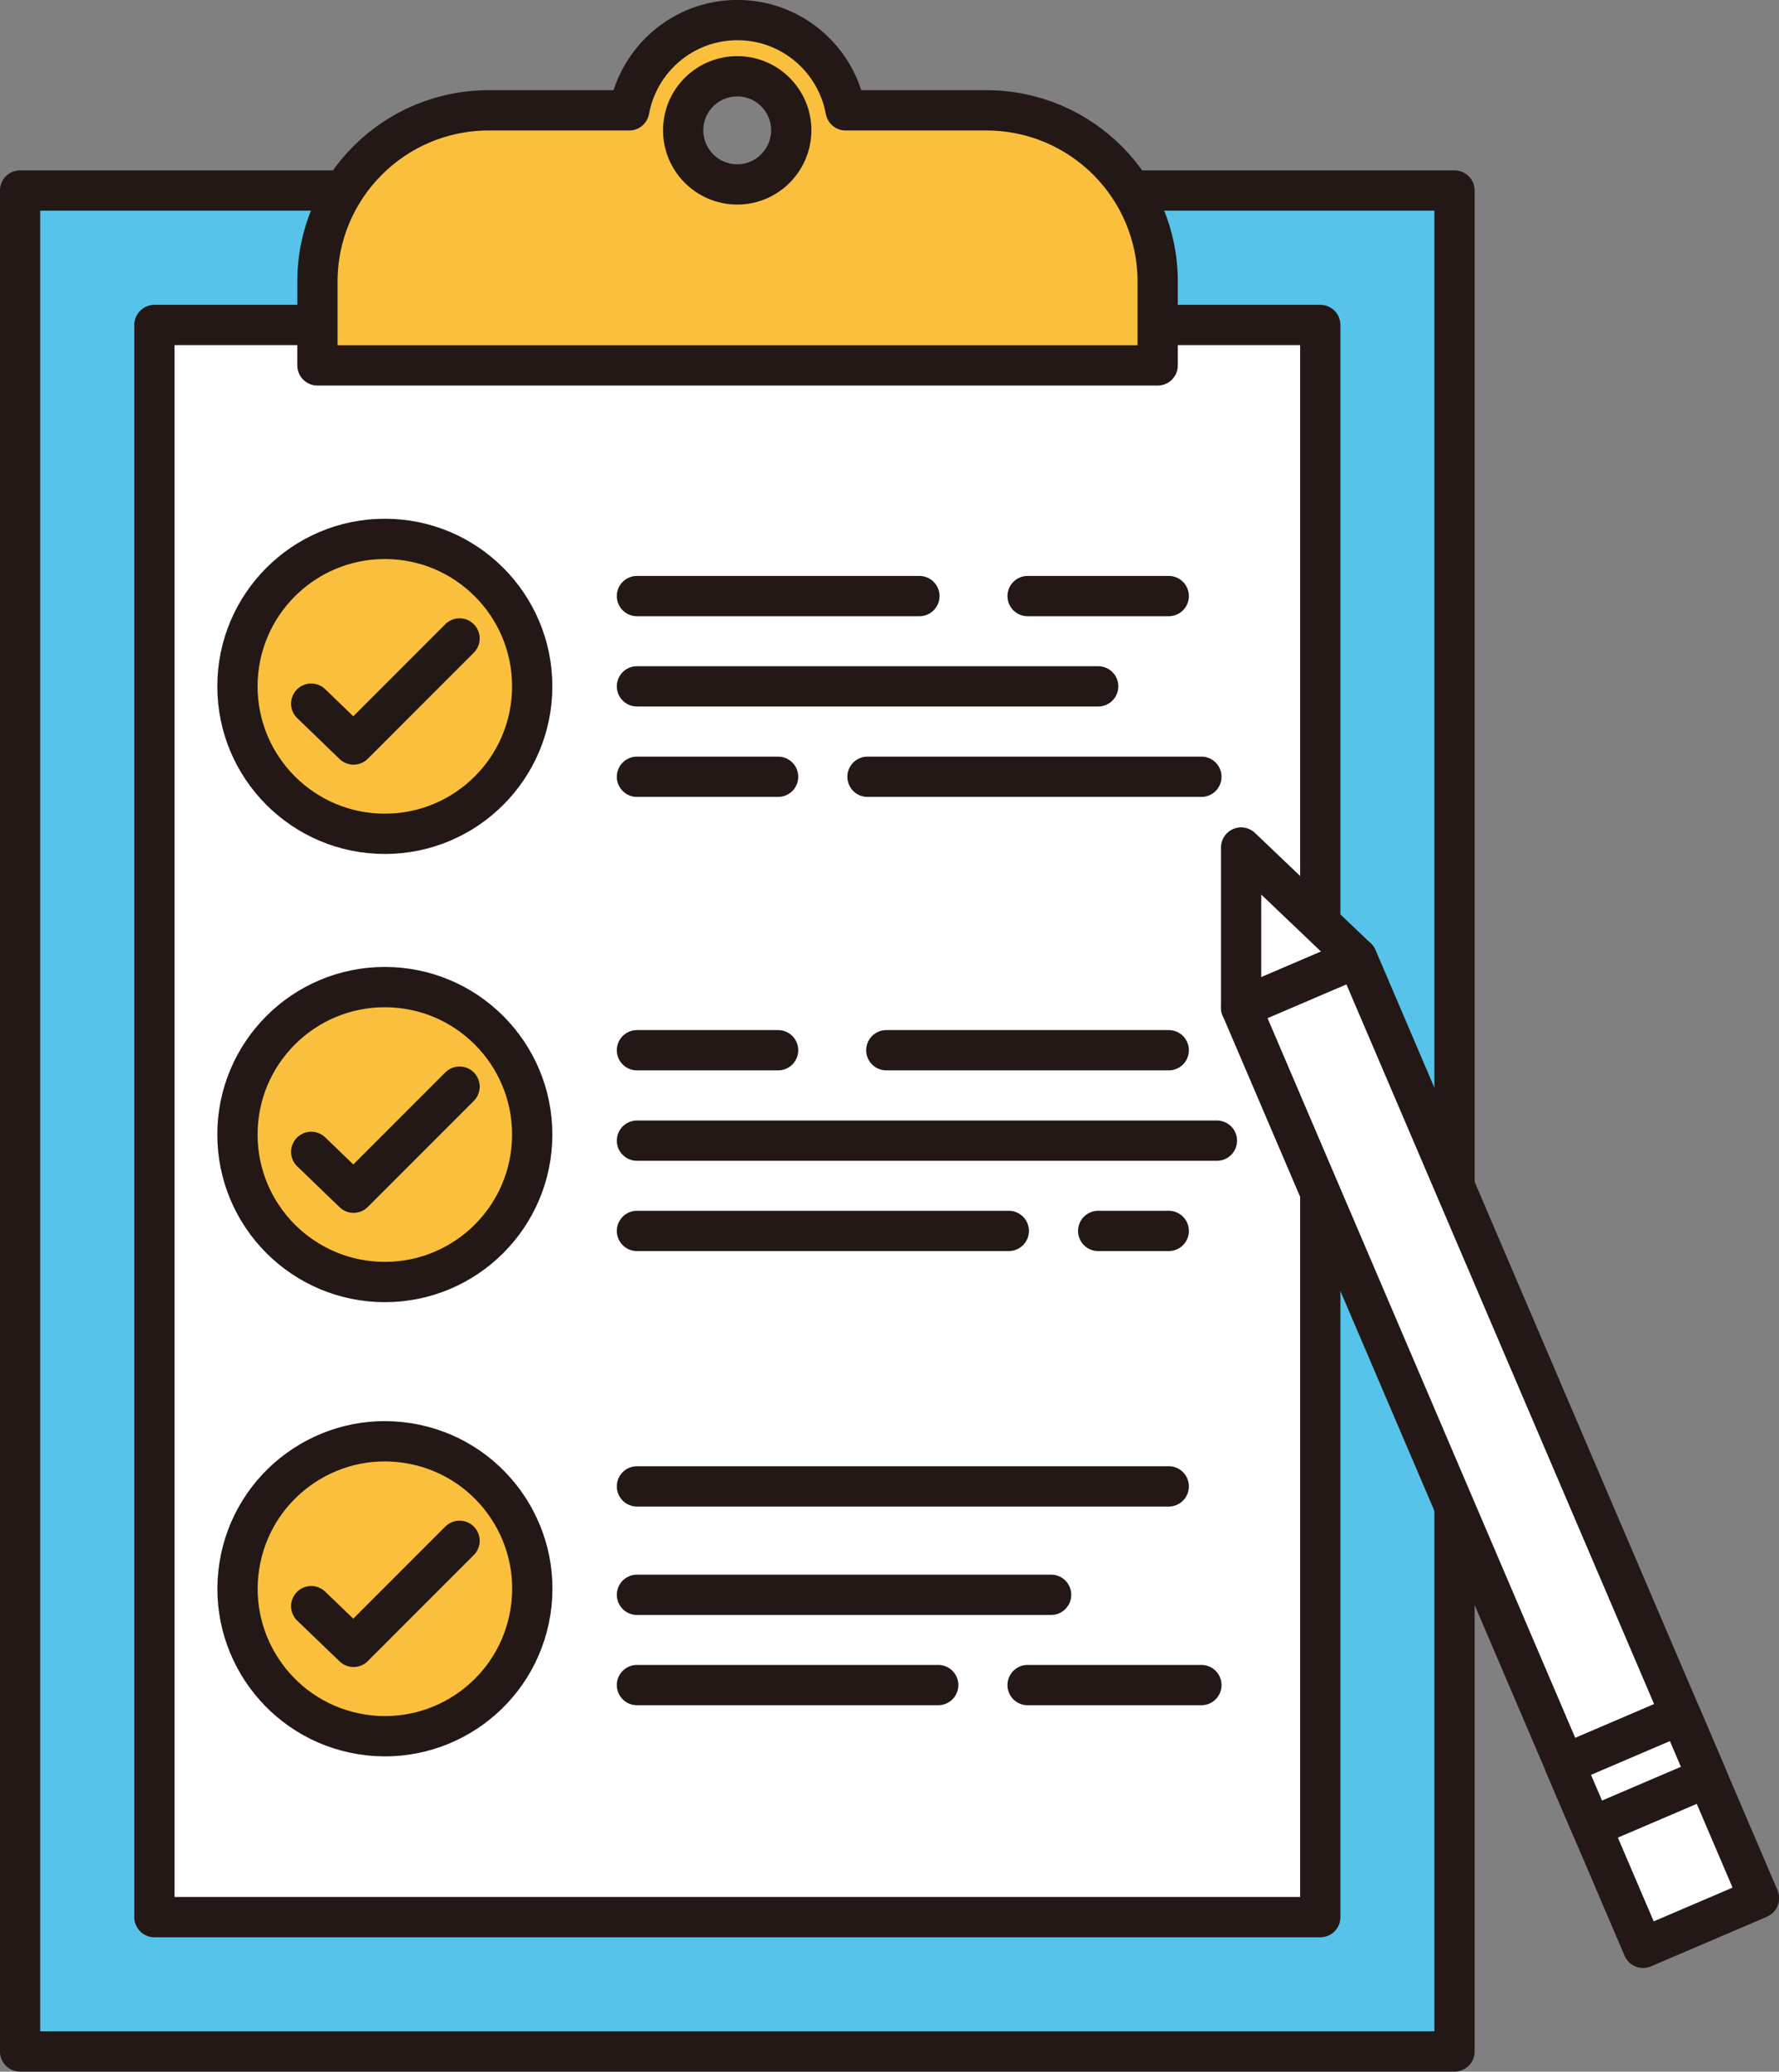 <?xml version="1.0" encoding="UTF-8"?>
<svg id="_レイヤー_2" data-name="レイヤー 2" xmlns="http://www.w3.org/2000/svg" viewBox="0 0 128.56 149.62">
  <rect x="0" y="0" width="128.56" height="149.62" fill="#808080" stroke="none"/>
  <defs>
    <style>
      .cls-1 {
        fill: none;
      }

      .cls-1, .cls-2, .cls-3, .cls-4 {
        stroke: #231815;
        stroke-linecap: round;
        stroke-linejoin: round;
        stroke-width: 2.91px;
      }

      .cls-2 {
        fill: #fff;
      }

      .cls-3 {
        fill: #57c3ea;
      }

      .cls-4 {
        fill: #fac03d;
      }
    </style>
  </defs>
  <g id="_レイヤー_1-2" data-name="レイヤー 1">
    <g>
      <rect class="cls-3" x="-13.92" y="29.14" width="134.4" height="103.66" transform="translate(134.25 27.68) rotate(90)"/>
      <rect class="cls-2" x="11.16" y="23.47" width="84.25" height="114.99"/>
      <path class="cls-4" d="M71.27,7.97h-10.16c-.68-3.71-3.92-6.52-7.82-6.52s-7.14,2.81-7.82,6.52h-10.16c-6.83,0-12.37,5.54-12.37,12.37v6.05h60.72v-6.05c0-6.83-5.54-12.37-12.37-12.37Zm-17.99,5.35c-2.16,0-3.91-1.75-3.91-3.91s1.75-3.9,3.91-3.9,3.9,1.75,3.9,3.9-1.75,3.91-3.9,3.91Z"/>
      <g>
        <line class="cls-2" x1="46.03" y1="43.05" x2="66.44" y2="43.05"/>
        <line class="cls-2" x1="74.26" y1="43.05" x2="84.46" y2="43.05"/>
        <line class="cls-2" x1="46.03" y1="49.57" x2="79.36" y2="49.57"/>
        <line class="cls-2" x1="46.03" y1="56.1" x2="56.23" y2="56.1"/>
        <line class="cls-2" x1="62.69" y1="56.1" x2="86.82" y2="56.1"/>
      </g>
      <circle class="cls-4" cx="27.81" cy="49.57" r="10.65"/>
      <polyline class="cls-1" points="22.49 50.82 25.55 53.77 33.21 46.11"/>
      <circle class="cls-4" cx="27.81" cy="81.94" r="10.65"/>
      <polyline class="cls-1" points="22.49 83.19 25.55 86.14 33.21 78.48"/>
      <circle class="cls-4" cx="27.81" cy="114.75" r="10.65" transform="translate(-89.87 124.28) rotate(-81.01)"/>
      <polyline class="cls-1" points="22.49 116 25.55 118.94 33.21 111.28"/>
      <g>
        <line class="cls-2" x1="46.03" y1="75.85" x2="56.23" y2="75.85"/>
        <line class="cls-2" x1="64.05" y1="75.85" x2="84.46" y2="75.85"/>
        <line class="cls-2" x1="46.03" y1="82.38" x2="87.94" y2="82.38"/>
        <line class="cls-2" x1="46.03" y1="88.9" x2="72.9" y2="88.9"/>
        <line class="cls-2" x1="79.36" y1="88.9" x2="84.46" y2="88.9"/>
      </g>
      <g>
        <line class="cls-2" x1="46.03" y1="107.35" x2="84.46" y2="107.35"/>
        <line class="cls-2" x1="46.03" y1="115.18" x2="75.96" y2="115.18"/>
        <line class="cls-2" x1="46.03" y1="121.7" x2="67.8" y2="121.7"/>
        <line class="cls-2" x1="74.26" y1="121.7" x2="86.82" y2="121.7"/>
      </g>
      <g>
        <polyline class="cls-2" points="89.69 72.77 89.69 61.21 98.06 69.19"/>
        <rect class="cls-2" x="103.84" y="68.01" width="9.11" height="73.86" transform="translate(-32.53 51.08) rotate(-23.16)"/>
        <rect class="cls-2" x="113.66" y="125.44" width="9.11" height="4.93" transform="translate(-40.77 56.79) rotate(-23.16)"/>
      </g>
    </g>
  </g>
</svg>
